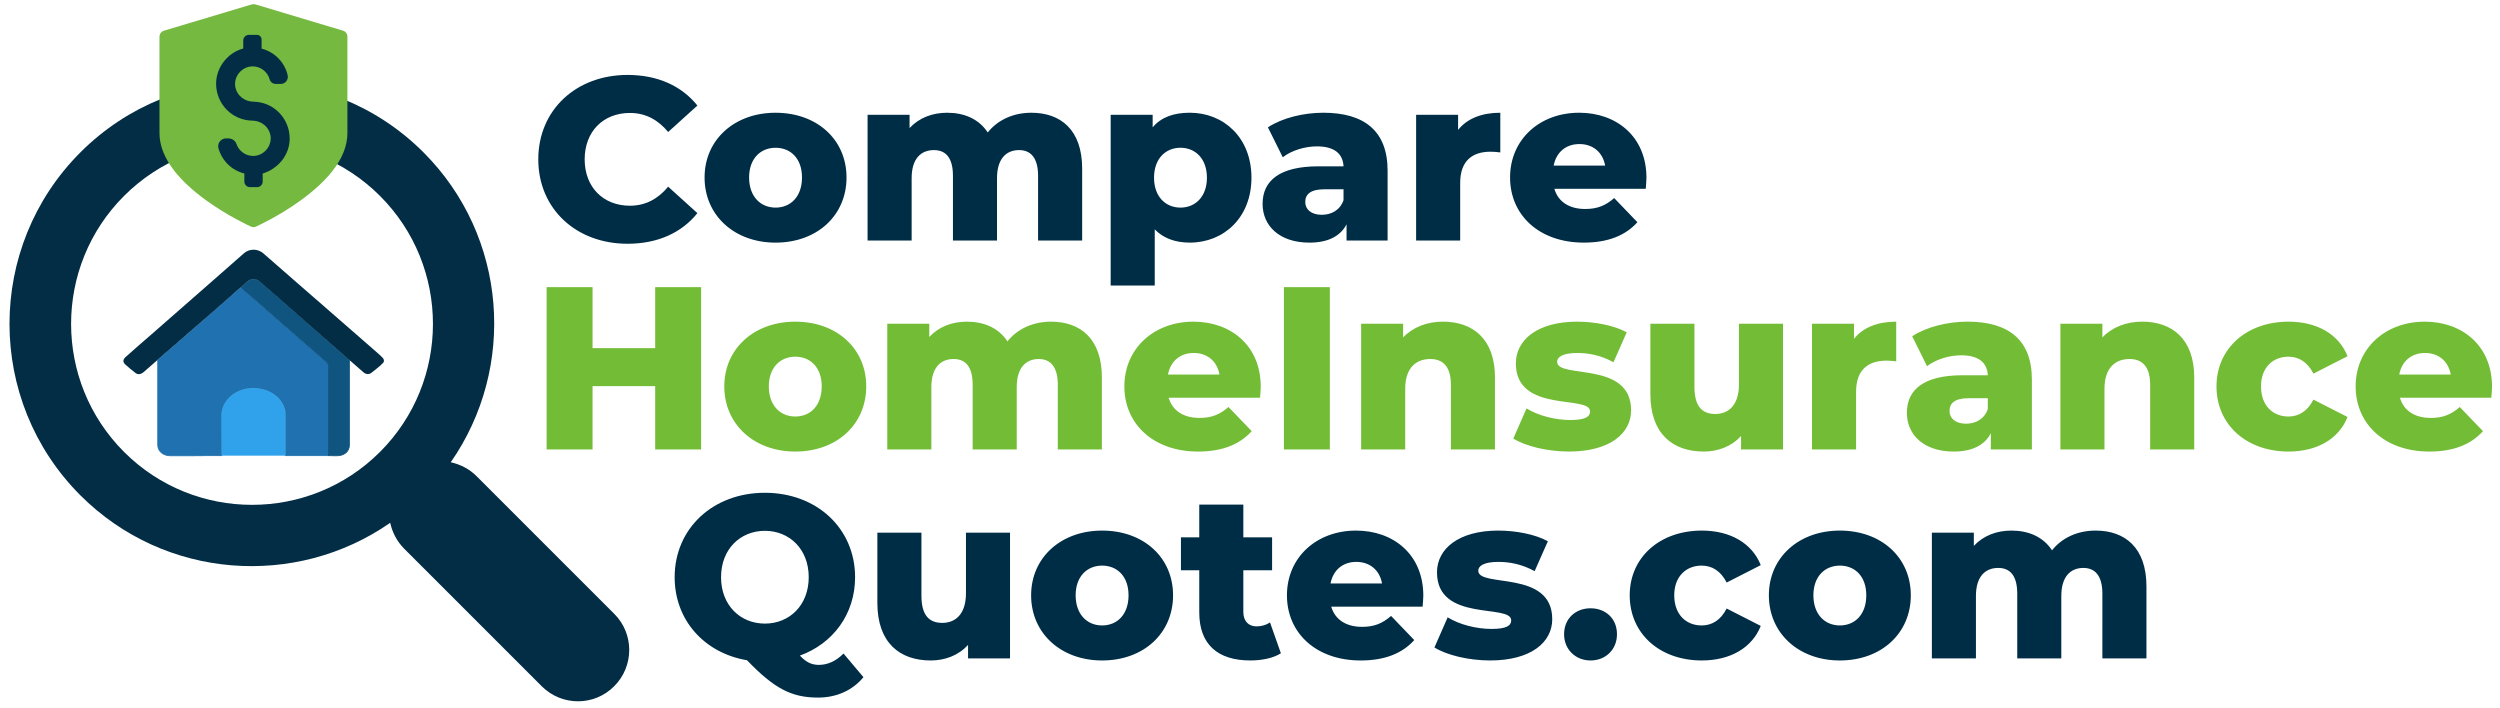 <svg version="1.1" id="Modo_de_aislamiento" xmlns="http://www.w3.org/2000/svg" x="0" y="0" viewBox="0 0 1593.9 451.52" xml:space="preserve"><style>.st0{fill:#002d46}.st2{fill:#032d45}</style><path class="st0" d="M343.19 101.6c0-31.5 24.1-53.83 56.93-53.83 19.08 0 34.45 6.95 44.51 19.52L426 84.15c-6.51-7.84-14.49-12.13-24.4-12.13-17.01 0-28.84 11.83-28.84 29.57 0 17.74 11.83 29.57 28.84 29.57 9.91 0 17.89-4.29 24.4-12.13l18.63 16.86c-10.06 12.57-25.43 19.52-44.51 19.52-32.83.02-56.93-22.31-56.93-53.81zm106.02 11.54c0-24.1 19.08-41.26 45.25-41.26 26.47 0 45.25 17.15 45.25 41.26 0 24.25-18.78 41.55-45.25 41.55-26.17 0-45.25-17.3-45.25-41.55zm62.11 0c0-12.13-7.25-18.93-16.86-18.93-9.46 0-16.86 6.8-16.86 18.93 0 12.27 7.39 19.22 16.86 19.22 9.61 0 16.86-6.95 16.86-19.22zm178.62-5.62v45.84h-28.1V112.1c0-11.53-4.73-16.41-12.13-16.41-8.13 0-14.05 5.47-14.05 17.89v39.78h-28.1V112.1c0-11.53-4.58-16.41-12.13-16.41-8.28 0-14.2 5.47-14.2 17.89v39.78h-28.1V73.21h26.77v8.43c6.06-6.51 14.49-9.76 23.96-9.76 10.94 0 20.26 3.99 25.88 12.57 6.36-7.99 16.27-12.57 27.8-12.57 18.65 0 32.4 10.8 32.4 35.64zm107.94 5.76c0 25.43-17.6 41.4-39.33 41.4-9.32 0-16.86-2.81-22.33-8.43v35.79h-28.1V73.21h26.77v7.98c5.32-6.36 13.16-9.32 23.66-9.32 21.74.01 39.33 15.98 39.33 41.41zm-28.39 0c0-12.13-7.39-19.08-16.86-19.08s-16.86 6.95-16.86 19.08c0 12.13 7.39 19.08 16.86 19.08s16.86-6.95 16.86-19.08zm115.19-4.43v44.51h-26.17v-10.35c-3.99 7.69-11.98 11.68-23.66 11.68-19.22 0-29.87-10.79-29.87-24.69 0-14.79 10.79-23.96 35.64-23.96h15.97c-.44-8.13-5.92-12.72-17.01-12.72-7.69 0-16.27 2.66-21.74 6.95l-9.46-19.08c9.17-6.06 22.77-9.32 35.34-9.32 26.02.01 40.96 11.54 40.96 36.98zm-28.1 18.78v-6.95h-12.13c-9.02 0-12.27 3.25-12.27 8.13 0 4.73 3.84 8.13 10.5 8.13 6.21 0 11.69-2.95 13.9-9.31zm99.96-55.75v25.29c-2.51-.3-4.29-.44-6.36-.44-11.39 0-19.22 5.77-19.22 19.81v36.82h-28.1V73.21h26.76v9.61c5.78-7.24 15.09-10.94 26.92-10.94zm92.72 48.5H991c2.37 8.13 9.32 12.86 19.67 12.86 7.84 0 13.01-2.22 18.48-6.95l14.79 15.38c-7.69 8.58-18.93 13.01-34.16 13.01-28.54 0-47.02-17.6-47.02-41.55 0-24.1 18.78-41.26 44.07-41.26 23.66 0 42.88 15.08 42.88 41.55-.01 2.08-.31 4.74-.45 6.96zm-58.71-14.78h32.83c-1.48-8.43-7.69-13.75-16.41-13.75-8.73-.01-14.79 5.32-16.42 13.75z"/><path d="M447 183.05v103.51h-29.28v-40.37h-39.93v40.37h-29.28V183.05h29.28v38.89h39.93v-38.89H447zm14.78 63.29c0-24.1 19.08-41.26 45.25-41.26 26.47 0 45.25 17.15 45.25 41.26 0 24.25-18.78 41.55-45.25 41.55-26.17 0-45.25-17.3-45.25-41.55zm62.11 0c0-12.13-7.25-18.93-16.86-18.93-9.46 0-16.86 6.8-16.86 18.93 0 12.27 7.39 19.22 16.86 19.22 9.61 0 16.86-6.95 16.86-19.22zm178.62-5.62v45.84h-28.1V245.3c0-11.53-4.73-16.41-12.13-16.41-8.13 0-14.05 5.47-14.05 17.89v39.78h-28.1V245.3c0-11.53-4.58-16.41-12.13-16.41-8.28 0-14.2 5.47-14.2 17.89v39.78h-28.1v-80.15h26.77v8.43c6.06-6.51 14.49-9.76 23.96-9.76 10.94 0 20.26 3.99 25.88 12.57 6.36-7.99 16.27-12.57 27.8-12.57 18.65 0 32.4 10.79 32.4 35.64zm100.84 12.86h-58.26c2.37 8.13 9.32 12.87 19.67 12.87 7.84 0 13.01-2.22 18.48-6.95l14.79 15.38c-7.69 8.58-18.93 13.01-34.16 13.01-28.54 0-47.02-17.6-47.02-41.55 0-24.1 18.78-41.26 44.07-41.26 23.66 0 42.88 15.08 42.88 41.55 0 2.07-.3 4.73-.45 6.95zm-58.7-14.79h32.83c-1.48-8.43-7.69-13.75-16.41-13.75-8.73 0-14.8 5.33-16.42 13.75zm73.93-55.74h29.28v103.51h-29.28V183.05zm134.56 57.67v45.84h-28.1V245.3c0-11.53-5.03-16.41-13.16-16.41-9.02 0-15.97 5.62-15.97 18.93v38.74h-28.1v-80.15h26.76v8.72c6.36-6.65 15.38-10.06 25.43-10.06 18.8.01 33.14 10.8 33.14 35.65zm11.68 38.89 8.43-19.22c7.39 4.58 18.19 7.39 27.95 7.39 9.46 0 12.57-2.07 12.57-5.47 0-10.79-47.32 1.48-47.32-30.61 0-15.08 13.9-26.62 39.04-26.62 11.24 0 23.66 2.37 31.64 6.8l-8.43 19.08c-7.99-4.44-15.97-5.92-23.07-5.92-9.46 0-12.87 2.66-12.87 5.62 0 11.09 47.17-.89 47.17 30.91 0 14.79-13.6 26.32-39.63 26.32-13.6 0-27.64-3.4-35.48-8.28zm171.97-73.2v80.15h-26.76v-8.58c-6.06 6.65-14.64 9.91-23.81 9.91-19.67 0-34.01-11.24-34.01-36.67v-44.8h28.1v40.22c0 12.42 4.88 17.3 13.31 17.3 8.28 0 15.08-5.47 15.08-18.93v-38.59h28.09zm72.16-1.33v25.29c-2.51-.3-4.29-.44-6.36-.44-11.39 0-19.22 5.77-19.22 19.81v36.82h-28.1v-80.15h26.76v9.61c5.77-7.24 15.09-10.94 26.92-10.94zm86.5 36.97v44.51h-26.17v-10.35c-3.99 7.69-11.98 11.68-23.66 11.68-19.22 0-29.87-10.79-29.87-24.7 0-14.79 10.79-23.95 35.64-23.95h15.97c-.44-8.13-5.92-12.72-17.01-12.72-7.69 0-16.27 2.66-21.74 6.95l-9.46-19.08c9.17-6.06 22.77-9.32 35.34-9.32 26.03.01 40.96 11.54 40.96 36.98zm-28.1 18.78v-6.95h-12.13c-9.02 0-12.27 3.25-12.27 8.13 0 4.73 3.84 8.13 10.5 8.13 6.22 0 11.69-2.95 13.9-9.31zm131.61-20.11v45.84h-28.1V245.3c0-11.53-5.03-16.41-13.16-16.41-9.02 0-15.97 5.62-15.97 18.93v38.74h-28.1v-80.15h26.76v8.72c6.36-6.65 15.38-10.06 25.43-10.06 18.79.01 33.14 10.8 33.14 35.65zm14.19 5.62c0-24.1 19.08-41.26 45.99-41.26 18.19 0 32.09 8.13 37.56 22.03l-21.74 11.09c-3.84-7.54-9.46-10.79-15.97-10.79-9.76 0-17.45 6.8-17.45 18.93 0 12.42 7.69 19.22 17.45 19.22 6.51 0 12.13-3.25 15.97-10.79l21.74 11.09c-5.47 13.9-19.37 22.03-37.56 22.03-26.92 0-45.99-17.15-45.99-41.55zm175.22 7.24h-58.26c2.37 8.13 9.32 12.87 19.67 12.87 7.84 0 13.01-2.22 18.48-6.95l14.79 15.38c-7.69 8.58-18.93 13.01-34.16 13.01-28.54 0-47.02-17.6-47.02-41.55 0-24.1 18.78-41.26 44.07-41.26 23.66 0 42.88 15.08 42.88 41.55 0 2.07-.3 4.73-.45 6.95zm-58.7-14.79h32.83c-1.48-8.43-7.69-13.75-16.41-13.75-8.73 0-14.8 5.33-16.42 13.75z" fill="#73bc36"/><path class="st0" d="M550.5 431.74c-6.95 8.43-17.15 13.01-28.98 13.01-16.86 0-27.95-5.77-45.25-23.81-27.21-4.58-46.14-25.58-46.14-52.94 0-31.05 24.4-53.83 57.52-53.83s57.52 22.77 57.52 53.83c0 23.51-14.05 42.29-35.19 49.98 4.14 4.44 7.69 5.92 12.13 5.92 5.62 0 11.09-2.51 15.67-7.25l12.72 15.09zm-62.84-34.16c15.67 0 27.95-11.68 27.95-29.58s-12.27-29.57-27.95-29.57c-15.67 0-27.95 11.68-27.95 29.57s12.27 29.58 27.95 29.58zm156.29-57.97v80.15h-26.76v-8.58c-6.06 6.65-14.64 9.91-23.81 9.91-19.67 0-34.01-11.24-34.01-36.67v-44.81h28.1v40.22c0 12.42 4.88 17.3 13.31 17.3 8.28 0 15.08-5.47 15.08-18.93v-38.59h28.09zm13.45 39.93c0-24.1 19.08-41.26 45.25-41.26 26.47 0 45.25 17.15 45.25 41.26 0 24.25-18.78 41.55-45.25 41.55-26.17 0-45.25-17.3-45.25-41.55zm62.11 0c0-12.12-7.25-18.93-16.86-18.93-9.46 0-16.86 6.8-16.86 18.93 0 12.27 7.39 19.22 16.86 19.22 9.61 0 16.86-6.95 16.86-19.22zm97.14 36.96c-4.88 3.11-12.13 4.58-19.52 4.58-20.55 0-32.53-10.06-32.53-30.61v-26.91h-11.68v-21h11.68v-20.85h28.1v20.85h18.34v21H792.7v26.62c0 5.91 3.4 9.17 8.43 9.17 3.11 0 6.21-.89 8.58-2.51l6.94 19.66zM907 386.78h-58.26c2.37 8.13 9.32 12.87 19.67 12.87 7.84 0 13.01-2.22 18.48-6.95l14.79 15.38c-7.69 8.58-18.93 13.01-34.16 13.01-28.54 0-47.02-17.6-47.02-41.55 0-24.1 18.78-41.26 44.07-41.26 23.66 0 42.88 15.08 42.88 41.55 0 2.07-.3 4.73-.45 6.95zm-58.7-14.79h32.83c-1.48-8.43-7.69-13.75-16.41-13.75-8.73 0-14.8 5.33-16.42 13.75zm66.24 40.82 8.43-19.22c7.39 4.58 18.19 7.39 27.95 7.39 9.46 0 12.57-2.07 12.57-5.47 0-10.79-47.32 1.48-47.32-30.61 0-15.08 13.9-26.62 39.04-26.62 11.24 0 23.66 2.37 31.64 6.8l-8.43 19.08c-7.99-4.44-15.97-5.92-23.07-5.92-9.46 0-12.87 2.66-12.87 5.62 0 11.09 47.17-.89 47.17 30.91 0 14.79-13.6 26.32-39.63 26.32-13.59 0-27.64-3.4-35.48-8.28zm82.66-8.43c0-10.06 7.39-16.56 16.86-16.56 9.61 0 16.86 6.51 16.86 16.56 0 9.76-7.25 16.71-16.86 16.71-9.47 0-16.86-6.95-16.86-16.71zm41.84-24.84c0-24.1 19.08-41.26 45.99-41.26 18.19 0 32.09 8.13 37.56 22.03l-21.74 11.09c-3.84-7.54-9.46-10.79-15.97-10.79-9.76 0-17.45 6.8-17.45 18.93 0 12.42 7.69 19.22 17.45 19.22 6.51 0 12.13-3.25 15.97-10.79l21.74 11.09c-5.47 13.9-19.37 22.03-37.56 22.03-26.91 0-45.99-17.15-45.99-41.55zm88.72 0c0-24.1 19.08-41.26 45.25-41.26 26.47 0 45.25 17.15 45.25 41.26 0 24.25-18.78 41.55-45.25 41.55-26.17 0-45.25-17.3-45.25-41.55zm62.11 0c0-12.12-7.25-18.93-16.86-18.93-9.46 0-16.86 6.8-16.86 18.93 0 12.27 7.39 19.22 16.86 19.22 9.61 0 16.86-6.95 16.86-19.22zm178.62-5.62v45.84h-28.1V378.5c0-11.53-4.73-16.41-12.13-16.41-8.13 0-14.05 5.47-14.05 17.89v39.78h-28.1V378.5c0-11.53-4.58-16.41-12.13-16.41-8.28 0-14.2 5.47-14.2 17.89v39.78h-28.1v-80.15h26.76v8.43c6.06-6.51 14.49-9.76 23.96-9.76 10.94 0 20.26 3.99 25.88 12.57 6.36-7.98 16.27-12.57 27.8-12.57 18.66 0 32.41 10.79 32.41 35.64z"/><path class="st2" d="M269.98 97.12c-60.3-60.3-158.4-60.3-218.7 0s-60.3 158.4 0 218.7c53.7 53.7 137.3 59.4 197.5 17.5 1.3 6 4.2 11.7 8.8 16.4l87.8 87.8c12.8 12.8 33.5 12.8 46.2 0 12.8-12.8 12.8-33.5 0-46.2l-87.8-87.8c-4.6-4.6-10.4-7.5-16.4-8.8 42-60.3 36.3-143.9-17.4-197.6zm-27.7 191c-45 45-118.2 45-163.2 0s-45-118.2 0-163.2 118.2-45 163.2 0 45 118.2 0 163.2z"/><path d="m218.58 19.52-55.7-16.7c-.8-.2-1.6-.2-2.4 0l-55.8 16.7c-1.8.5-3 2.1-3 4v61.3c0 8 3.2 16.1 9.6 24.3 4.9 6.2 11.6 12.4 20 18.5 14.1 10.2 28 16.5 28.6 16.8.5.2 1.1.4 1.7.4s1.2-.1 1.7-.4c.6-.3 14.5-6.5 28.6-16.8 8.4-6.1 15.1-12.3 20-18.5 6.4-8.1 9.6-16.3 9.6-24.3v-61.3c.1-1.8-1.1-3.5-2.9-4z" fill="#75b940"/><path class="st2" d="M184.68 88.32c0-12.7-10.1-23.4-23.3-23.5-5.4-.1-10.2-3.8-11.3-9.1-1.4-7 4.2-13.4 11-13.4 5.1 0 9.5 3.5 10.8 8.2.5 1.8 2.1 3 4 3h3.1c3 0 5.1-2.8 4.4-5.7-2-8.2-8.3-14.7-16.6-16.8v-5.8c0-1.6-1.3-3-3-3h-5.1c-2 0-3.6 1.6-3.6 3.6v5.1c-9.7 2.6-17.3 11.8-17.3 22.5 0 12.7 10.1 23.4 23.3 23.5 5.4.1 10.2 3.8 11.3 9.1 1.4 7-4.2 13.4-11 13.4-4.9 0-9.1-3.2-10.6-7.6-.8-2.2-2.9-3.6-5.3-3.6h-1.3c-3.3 0-5.8 3.1-4.9 6.3 2.2 7.9 8.4 14.1 16.5 16.1v5.1c0 2 1.6 3.6 3.6 3.6h4.5c2 0 3.6-1.6 3.6-3.6v-5.1c9.6-2.9 17.2-11.6 17.2-22.3z"/><path d="M209.38 290.52h-27.4c0-.3.1-.5.1-.8v-25.6c0-1-.2-2-.4-3-2.2-8.7-11.6-14.4-22.3-13.6-10 .8-18 8.3-18.1 17v11.7c0 4.8.1 9.5.1 14.3-7.2 0-14.4 0-21.6.1h-10.9c-4.8 0-8.3-2.9-8.3-6.9v-54.2l.5-.5 22.8-19.8c7.8-6.8 15.7-13.7 23.5-20.5 2.1-1.9 4.2-3.8 6.5-5.5 1.7 1.9 3.9 3.5 5.8 5.3l16.5 14.4c5.1 4.5 10.2 9 15.3 13.4 5.5 4.8 11.1 9.6 16.6 14.5.9.8 1.3 1.5 1.3 2.6v57.1z" fill="#2071af" stroke="#2071af" stroke-width=".5" stroke-miterlimit="10"/><path d="M209.38 290.52v-57.2c0-1.1-.4-1.8-1.3-2.6-5.5-4.9-11.1-9.7-16.6-14.5-5.1-4.5-10.2-9-15.3-13.4l-16.5-14.4c-2-1.7-4.1-3.3-5.8-5.3 1.2-1.1 2.3-2.3 3.6-3.3 2.8-2.4 5.7-2.4 8.5 0 8.3 7.2 16.5 14.4 24.7 21.6 4.6 4.1 9.3 8.1 13.9 12.2 6.2 5.4 12 10.6 18.2 16v54c0 4.2-3.2 7-8.3 7-1.8 0-3.5-.1-5.1-.1z" fill="#105580" stroke="#105580" stroke-width=".5" stroke-miterlimit="10"/><path d="M141.28 290.52c0-4.8-.1-9.5-.1-14.3v-11.7c.1-8.7 8.1-16.2 18.1-17 10.8-.8 20.2 4.9 22.3 13.6.2 1 .4 2 .4 3v25.6c0 .3-.1.5-.1.8h-40.6z" fill="#2fa2eb"/><path class="st2" d="M79.98 227.72c5.3-4.8 10.8-9.5 16.2-14.2 13.4-11.8 26.9-23.5 40.3-35.3 6.3-5.5 12.7-11.1 19-16.7 3.5-3.1 8.8-3.1 12.4 0 14.1 12.3 28.1 24.6 42.2 36.8l30.6 26.7c1.2 1 2.3 2.1 3.4 3.2.7.7 1.1 2.3.1 3.2-2.2 2.3-4.8 4.2-7.3 6.2-1.6 1.3-3.6 1.1-5.2-.3-2.9-2.5-5.8-5.1-8.7-7.6-6.2-5.4-12.3-10.8-18.5-16.2-4.6-4.1-9.3-8.1-13.9-12.2-8.2-7.2-16.5-14.4-24.7-21.6-2.7-2.4-5.7-2.4-8.5 0l-3.6 3.3-.1.1c-2.3 1.7-4.3 3.7-6.4 5.5-7.8 6.9-15.6 13.7-23.5 20.5l-22.8 19.8-.8.8-.1.1c-2.9 2.5-5.7 5-8.6 7.5-1.7 1.4-3.6 1.7-5.2.4-2.3-1.8-4.6-3.6-6.7-5.6-2.2-2.3.3-4.2.4-4.4z"/></svg>